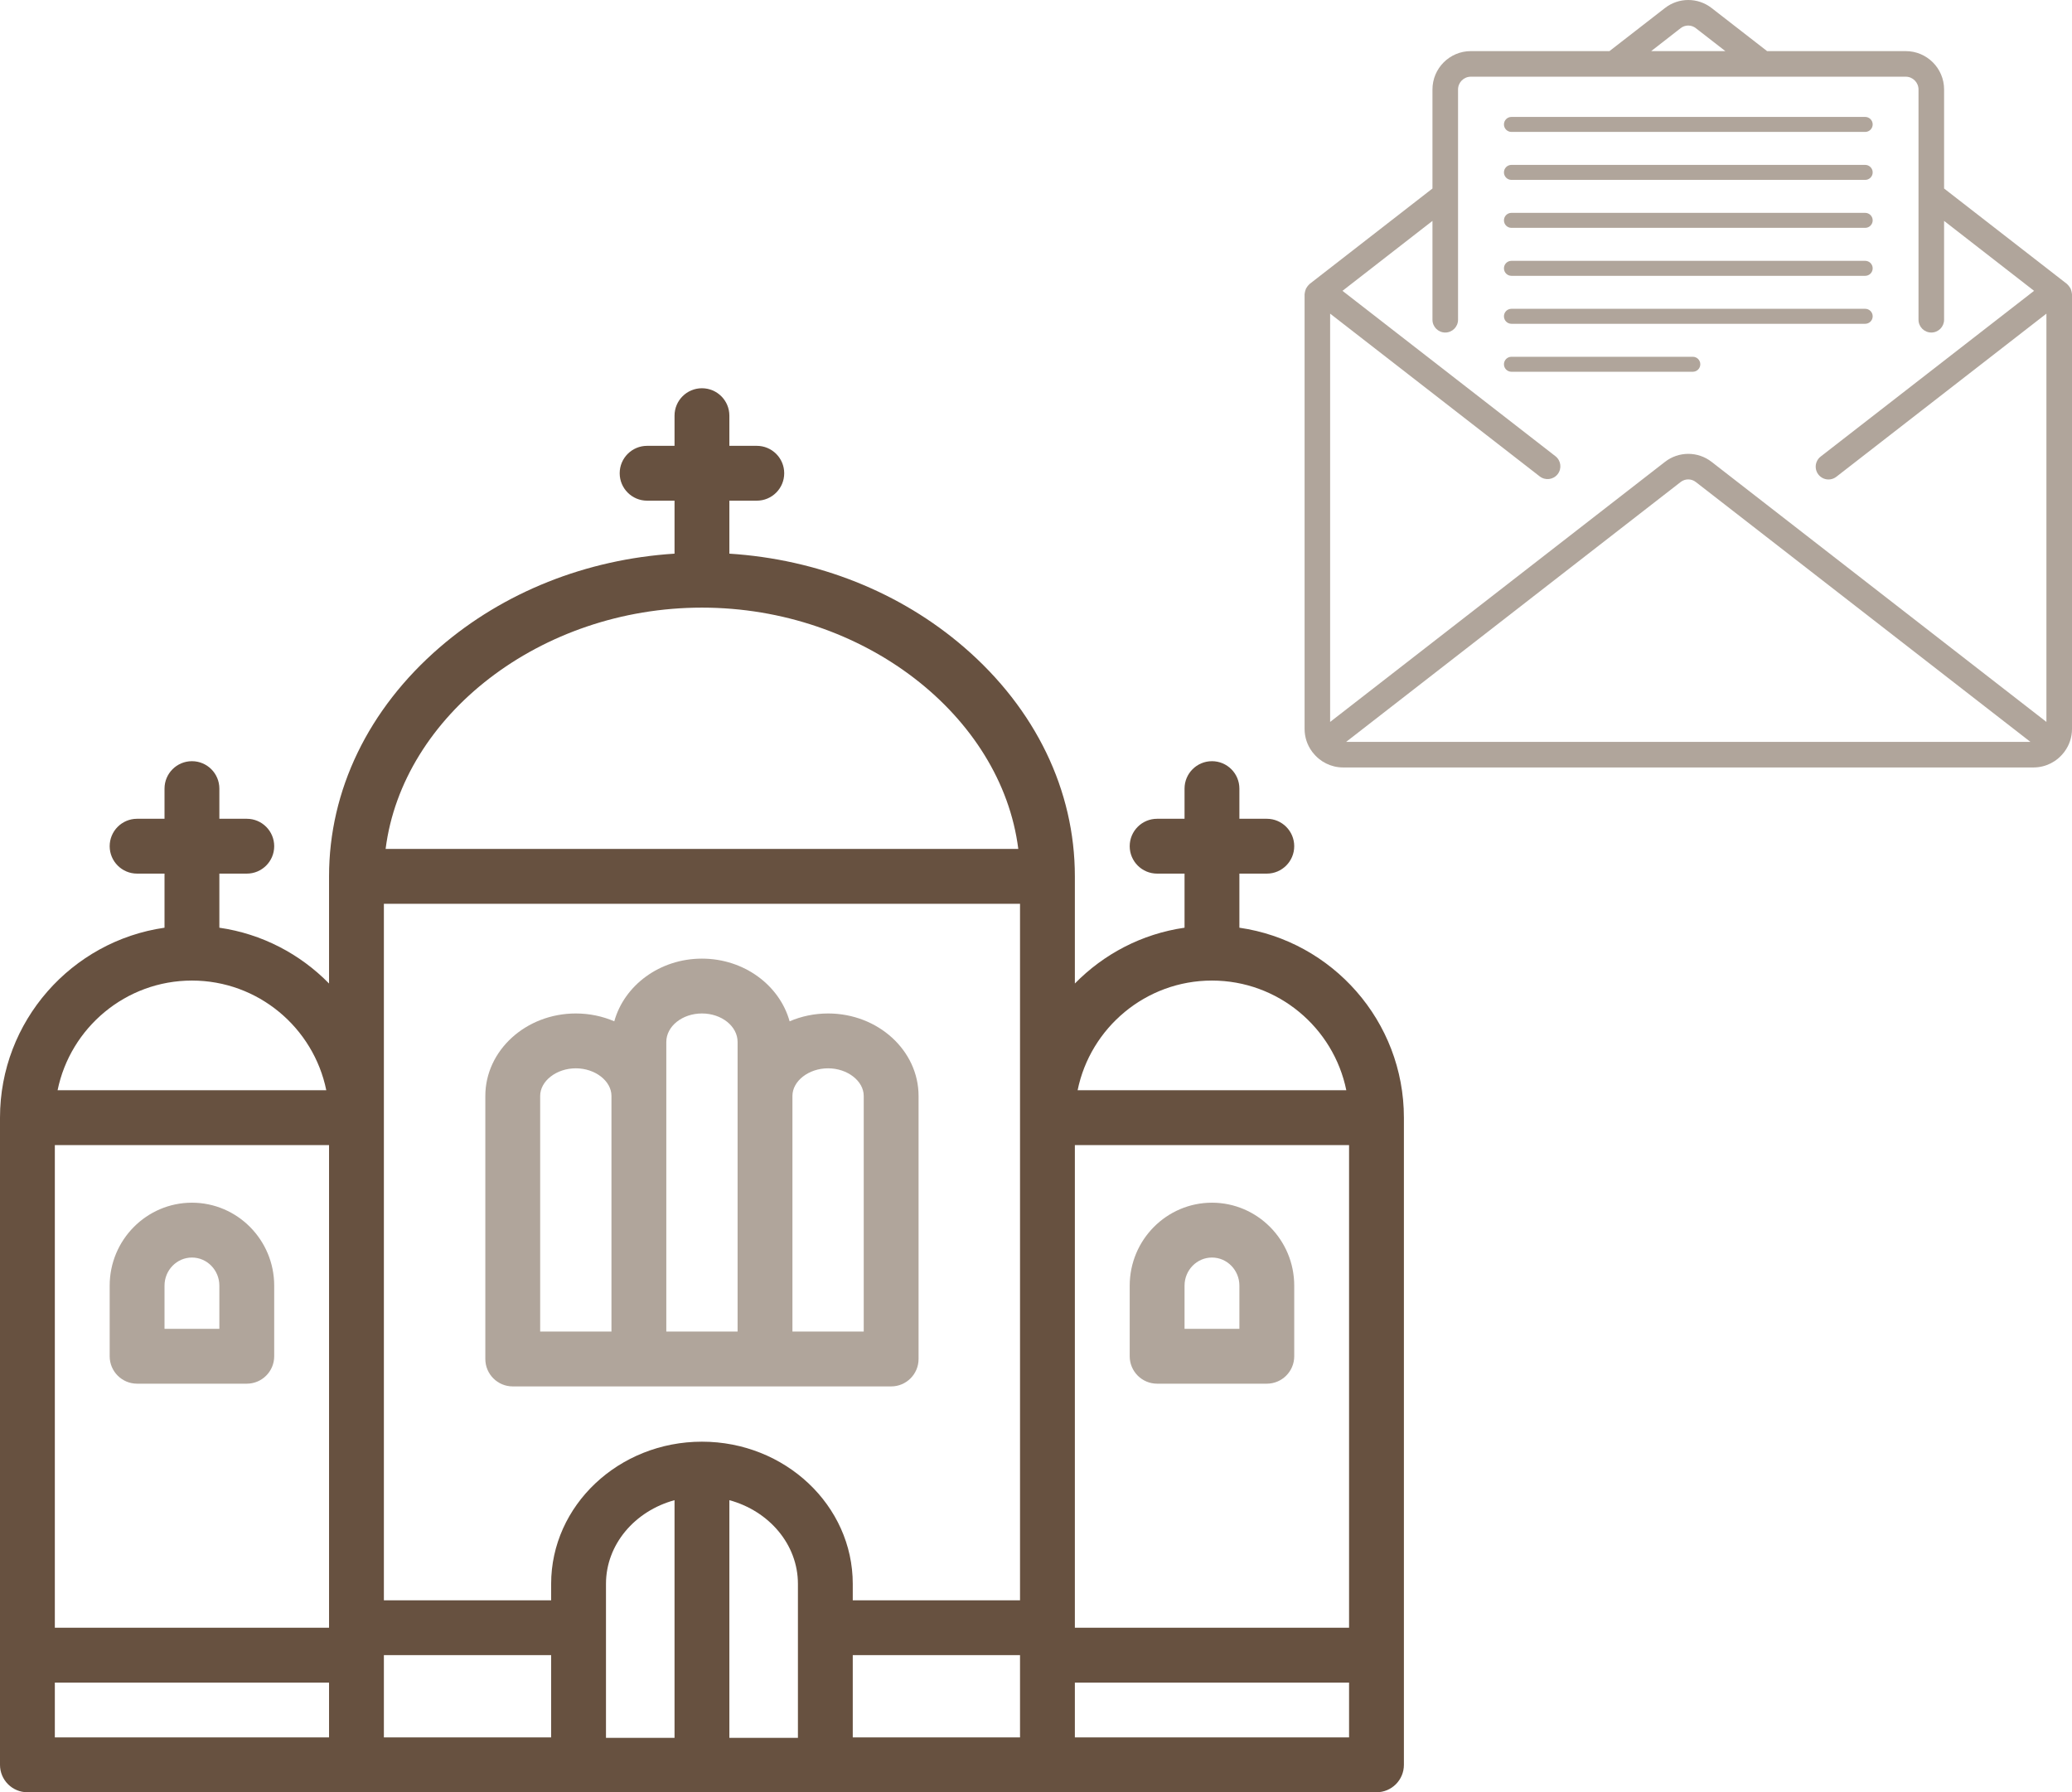 <svg width="459" height="397" viewBox="0 0 459 397" fill="none" xmlns="http://www.w3.org/2000/svg">
<path d="M42.52 266.407C32.472 266.407 24.297 274.649 24.297 284.781V300.423C24.297 303.778 27.016 306.497 30.371 306.497H54.668C58.023 306.497 60.742 303.778 60.742 300.423V284.781C60.742 274.649 52.568 266.407 42.52 266.407ZM48.594 294.349H36.445V284.781C36.445 281.348 39.17 278.556 42.52 278.556C45.869 278.556 48.594 281.348 48.594 284.781V294.349Z" fill="#B0A59B"/>
<path d="M183.44 224.492C180.395 224.492 177.507 225.117 174.919 226.229C172.703 218.256 164.837 212.344 155.499 212.344C146.161 212.344 138.295 218.256 136.079 226.229C133.491 225.117 130.603 224.492 127.558 224.492C116.505 224.492 107.513 232.688 107.513 242.76V301.027C107.513 304.382 110.232 307.102 113.587 307.102H197.411C200.765 307.102 203.485 304.382 203.485 301.027V242.76C203.485 232.688 194.493 224.492 183.44 224.492ZM135.454 294.953H119.661V242.76C119.661 239.443 123.277 236.641 127.558 236.641C131.838 236.641 135.454 239.443 135.454 242.76V294.953ZM163.396 294.953H147.603V230.808C147.603 227.325 151.145 224.492 155.499 224.492C159.853 224.492 163.396 227.325 163.396 230.808V294.953ZM191.337 294.953H175.544V242.76C175.544 239.443 179.16 236.641 183.44 236.641C187.721 236.641 191.337 239.443 191.337 242.76V294.953Z" fill="#B0A59B"/>
<path d="M268.481 266.407C258.433 266.407 250.259 274.649 250.259 284.781V300.423C250.259 303.778 252.979 306.497 256.333 306.497H280.63C283.984 306.497 286.704 303.778 286.704 300.423V284.781C286.704 274.649 278.529 266.407 268.481 266.407ZM274.556 294.349H262.407V284.781C262.407 281.349 265.132 278.556 268.481 278.556C271.831 278.556 274.556 281.348 274.556 284.781V294.349Z" fill="#B0A59B"/>
<path d="M274.555 205.496V193.514H280.629C283.983 193.514 286.703 190.794 286.703 187.439C286.703 184.085 283.983 181.365 280.629 181.365H274.555V174.684C274.555 171.329 271.835 168.609 268.48 168.609C265.126 168.609 262.406 171.329 262.406 174.684V181.365H256.332C252.978 181.365 250.258 184.085 250.258 187.439C250.258 190.794 252.978 193.514 256.332 193.514H262.406V205.496C252.951 206.854 244.493 211.335 238.109 217.857V194.121C238.109 175.055 229.401 157.037 213.588 143.387C199.403 131.143 181.121 123.887 161.574 122.639V110.904H167.648C171.003 110.904 173.723 108.185 173.723 104.83C173.723 101.475 171.003 98.756 167.648 98.756H161.574V92.074C161.574 88.719 158.854 86 155.5 86C152.145 86 149.426 88.719 149.426 92.074V98.756H143.352C139.997 98.756 137.277 101.475 137.277 104.83C137.277 108.185 139.997 110.904 143.352 110.904H149.426V122.639C129.879 123.887 111.597 131.144 97.412 143.387C81.599 157.037 72.891 175.055 72.891 194.121V217.857C66.507 211.334 58.05 206.854 48.594 205.496V193.514H54.668C58.023 193.514 60.742 190.794 60.742 187.439C60.742 184.085 58.023 181.365 54.668 181.365H48.594V174.684C48.594 171.329 45.874 168.609 42.52 168.609C39.165 168.609 36.445 171.329 36.445 174.684V181.365H30.371C27.016 181.365 24.297 184.085 24.297 187.439C24.297 190.794 27.016 193.514 30.371 193.514H36.445V205.496C15.868 208.453 0 226.192 0 247.574V390.926C0 394.281 2.719 397 6.074 397H304.926C308.28 397 311 394.281 311 390.926V247.574C311 226.192 295.132 208.453 274.555 205.496ZM42.52 217.203C57.186 217.203 69.458 227.654 72.281 241.5H12.758C15.581 227.654 27.853 217.203 42.52 217.203ZM72.891 384.852H12.148V372.703H72.891V384.852ZM72.891 360.555H12.148V253.648H72.891V360.555ZM268.48 217.203C283.147 217.203 295.42 227.654 298.241 241.5H238.72C241.541 227.654 253.814 217.203 268.48 217.203ZM155.5 134.594C191.272 134.594 221.844 158.504 225.578 188.047H85.422C89.156 158.504 119.728 134.594 155.5 134.594ZM122.092 384.852H85.039V366.629H122.092V384.852ZM149.426 384.947H134.24V350.835C134.24 342.09 140.654 334.686 149.426 332.302V384.947ZM176.76 384.946H161.574V332.302C170.345 334.686 176.76 342.09 176.76 350.835V384.946ZM225.961 384.852H188.908V366.629H225.961V384.852ZM225.961 354.48H188.908V350.835C188.908 333.472 173.921 319.345 155.5 319.345C137.079 319.345 122.092 333.471 122.092 350.835V354.48H85.039V200.195H225.961V354.48ZM298.852 384.852H238.109V372.703H298.852V384.852ZM298.852 360.555H238.109V253.648H298.852V360.555Z" fill="#675140"/>
<path d="M333.162 27.561C333.162 26.644 333.905 25.9 334.822 25.9H413.186C414.103 25.9 414.846 26.644 414.846 27.561V27.561C414.846 28.478 414.103 29.221 413.186 29.221H334.822C333.905 29.221 333.162 28.478 333.162 27.561V27.561Z" fill="#B0A59B"/>
<path d="M333.162 38.186C333.162 37.269 333.905 36.525 334.822 36.525H413.186C414.103 36.525 414.846 37.269 414.846 38.186V38.186C414.846 39.103 414.103 39.846 413.186 39.846H334.822C333.905 39.846 333.162 39.103 333.162 38.186V38.186Z" fill="#B0A59B"/>
<path d="M333.162 48.811C333.162 47.894 333.905 47.15 334.822 47.15H413.186C414.103 47.15 414.846 47.894 414.846 48.811V48.811C414.846 49.728 414.103 50.471 413.186 50.471H334.822C333.905 50.471 333.162 49.728 333.162 48.811V48.811Z" fill="#B0A59B"/>
<path d="M333.162 59.437C333.162 58.52 333.905 57.776 334.822 57.776H413.186C414.103 57.776 414.846 58.52 414.846 59.437V59.437C414.846 60.353 414.103 61.097 413.186 61.097H334.822C333.905 61.097 333.162 60.353 333.162 59.437V59.437Z" fill="#B0A59B"/>
<path d="M333.162 70.062C333.162 69.145 333.905 68.401 334.822 68.401H413.186C414.103 68.401 414.846 69.145 414.846 70.062V70.062C414.846 70.978 414.103 71.722 413.186 71.722H334.822C333.905 71.722 333.162 70.978 333.162 70.062V70.062Z" fill="#B0A59B"/>
<path d="M333.162 80.689C333.162 79.772 333.905 79.028 334.822 79.028H375C375.917 79.028 376.66 79.772 376.66 80.689V80.689C376.66 81.606 375.917 82.349 375 82.349H334.822C333.905 82.349 333.162 81.606 333.162 80.689V80.689Z" fill="#B0A59B"/>
<path d="M458.966 64.989C458.948 64.793 458.909 64.6 458.85 64.413C458.811 64.246 458.757 64.084 458.688 63.926C458.609 63.772 458.514 63.627 458.405 63.492C458.296 63.333 458.169 63.186 458.028 63.053C457.983 63.014 457.963 62.959 457.915 62.92L430.665 41.757V19.823C430.665 15.129 426.859 11.323 422.165 11.323H391.458L379.164 1.777C376.126 -0.592 371.867 -0.592 368.83 1.777L356.533 11.323H325.826C321.132 11.323 317.326 15.128 317.326 19.823V41.757L290.085 62.92C290.037 62.96 290.017 63.014 289.972 63.053C289.83 63.186 289.704 63.333 289.595 63.493C289.486 63.627 289.391 63.772 289.311 63.926C289.243 64.084 289.189 64.247 289.15 64.414C289.091 64.598 289.052 64.788 289.034 64.981C289.034 65.04 289 65.091 289 65.151V161.497C289.004 163.299 289.587 165.052 290.663 166.498C290.68 166.523 290.683 166.555 290.703 166.577C290.723 166.6 290.765 166.625 290.793 166.656C292.385 168.751 294.861 169.986 297.492 169.997H450.5C453.141 169.989 455.627 168.748 457.221 166.643C457.243 166.614 457.277 166.606 457.297 166.577C457.317 166.549 457.32 166.524 457.337 166.498C458.413 165.052 458.996 163.299 459 161.497V65.159C459 65.099 458.969 65.048 458.966 64.989ZM372.295 6.248C373.285 5.461 374.686 5.461 375.676 6.248L382.212 11.322H365.778L372.295 6.248ZM298.206 164.33L372.296 106.78C373.286 105.995 374.686 105.995 375.676 106.78L449.785 164.33H298.206ZM453.333 159.913L379.164 102.308C376.126 99.941 371.868 99.941 368.83 102.308L294.658 159.913V69.474L341.09 105.53C342.328 106.489 344.108 106.264 345.067 105.027C346.027 103.79 345.801 102.009 344.564 101.05L297.393 64.422L317.326 48.931V70.825C317.326 72.39 318.595 73.659 320.159 73.659C321.724 73.659 322.993 72.39 322.993 70.825V19.823C322.993 18.258 324.261 16.989 325.826 16.989H422.164C423.729 16.989 424.998 18.258 424.998 19.823V70.825C424.998 72.39 426.266 73.659 427.831 73.659C429.396 73.659 430.664 72.39 430.664 70.825V48.931L450.598 64.422L403.344 101.115C402.531 101.731 402.112 102.737 402.247 103.748C402.381 104.759 403.049 105.62 403.995 106.001C404.941 106.383 406.019 106.227 406.818 105.592L453.332 69.474V159.913H453.333Z" fill="#B0A59B"/>
</svg>
